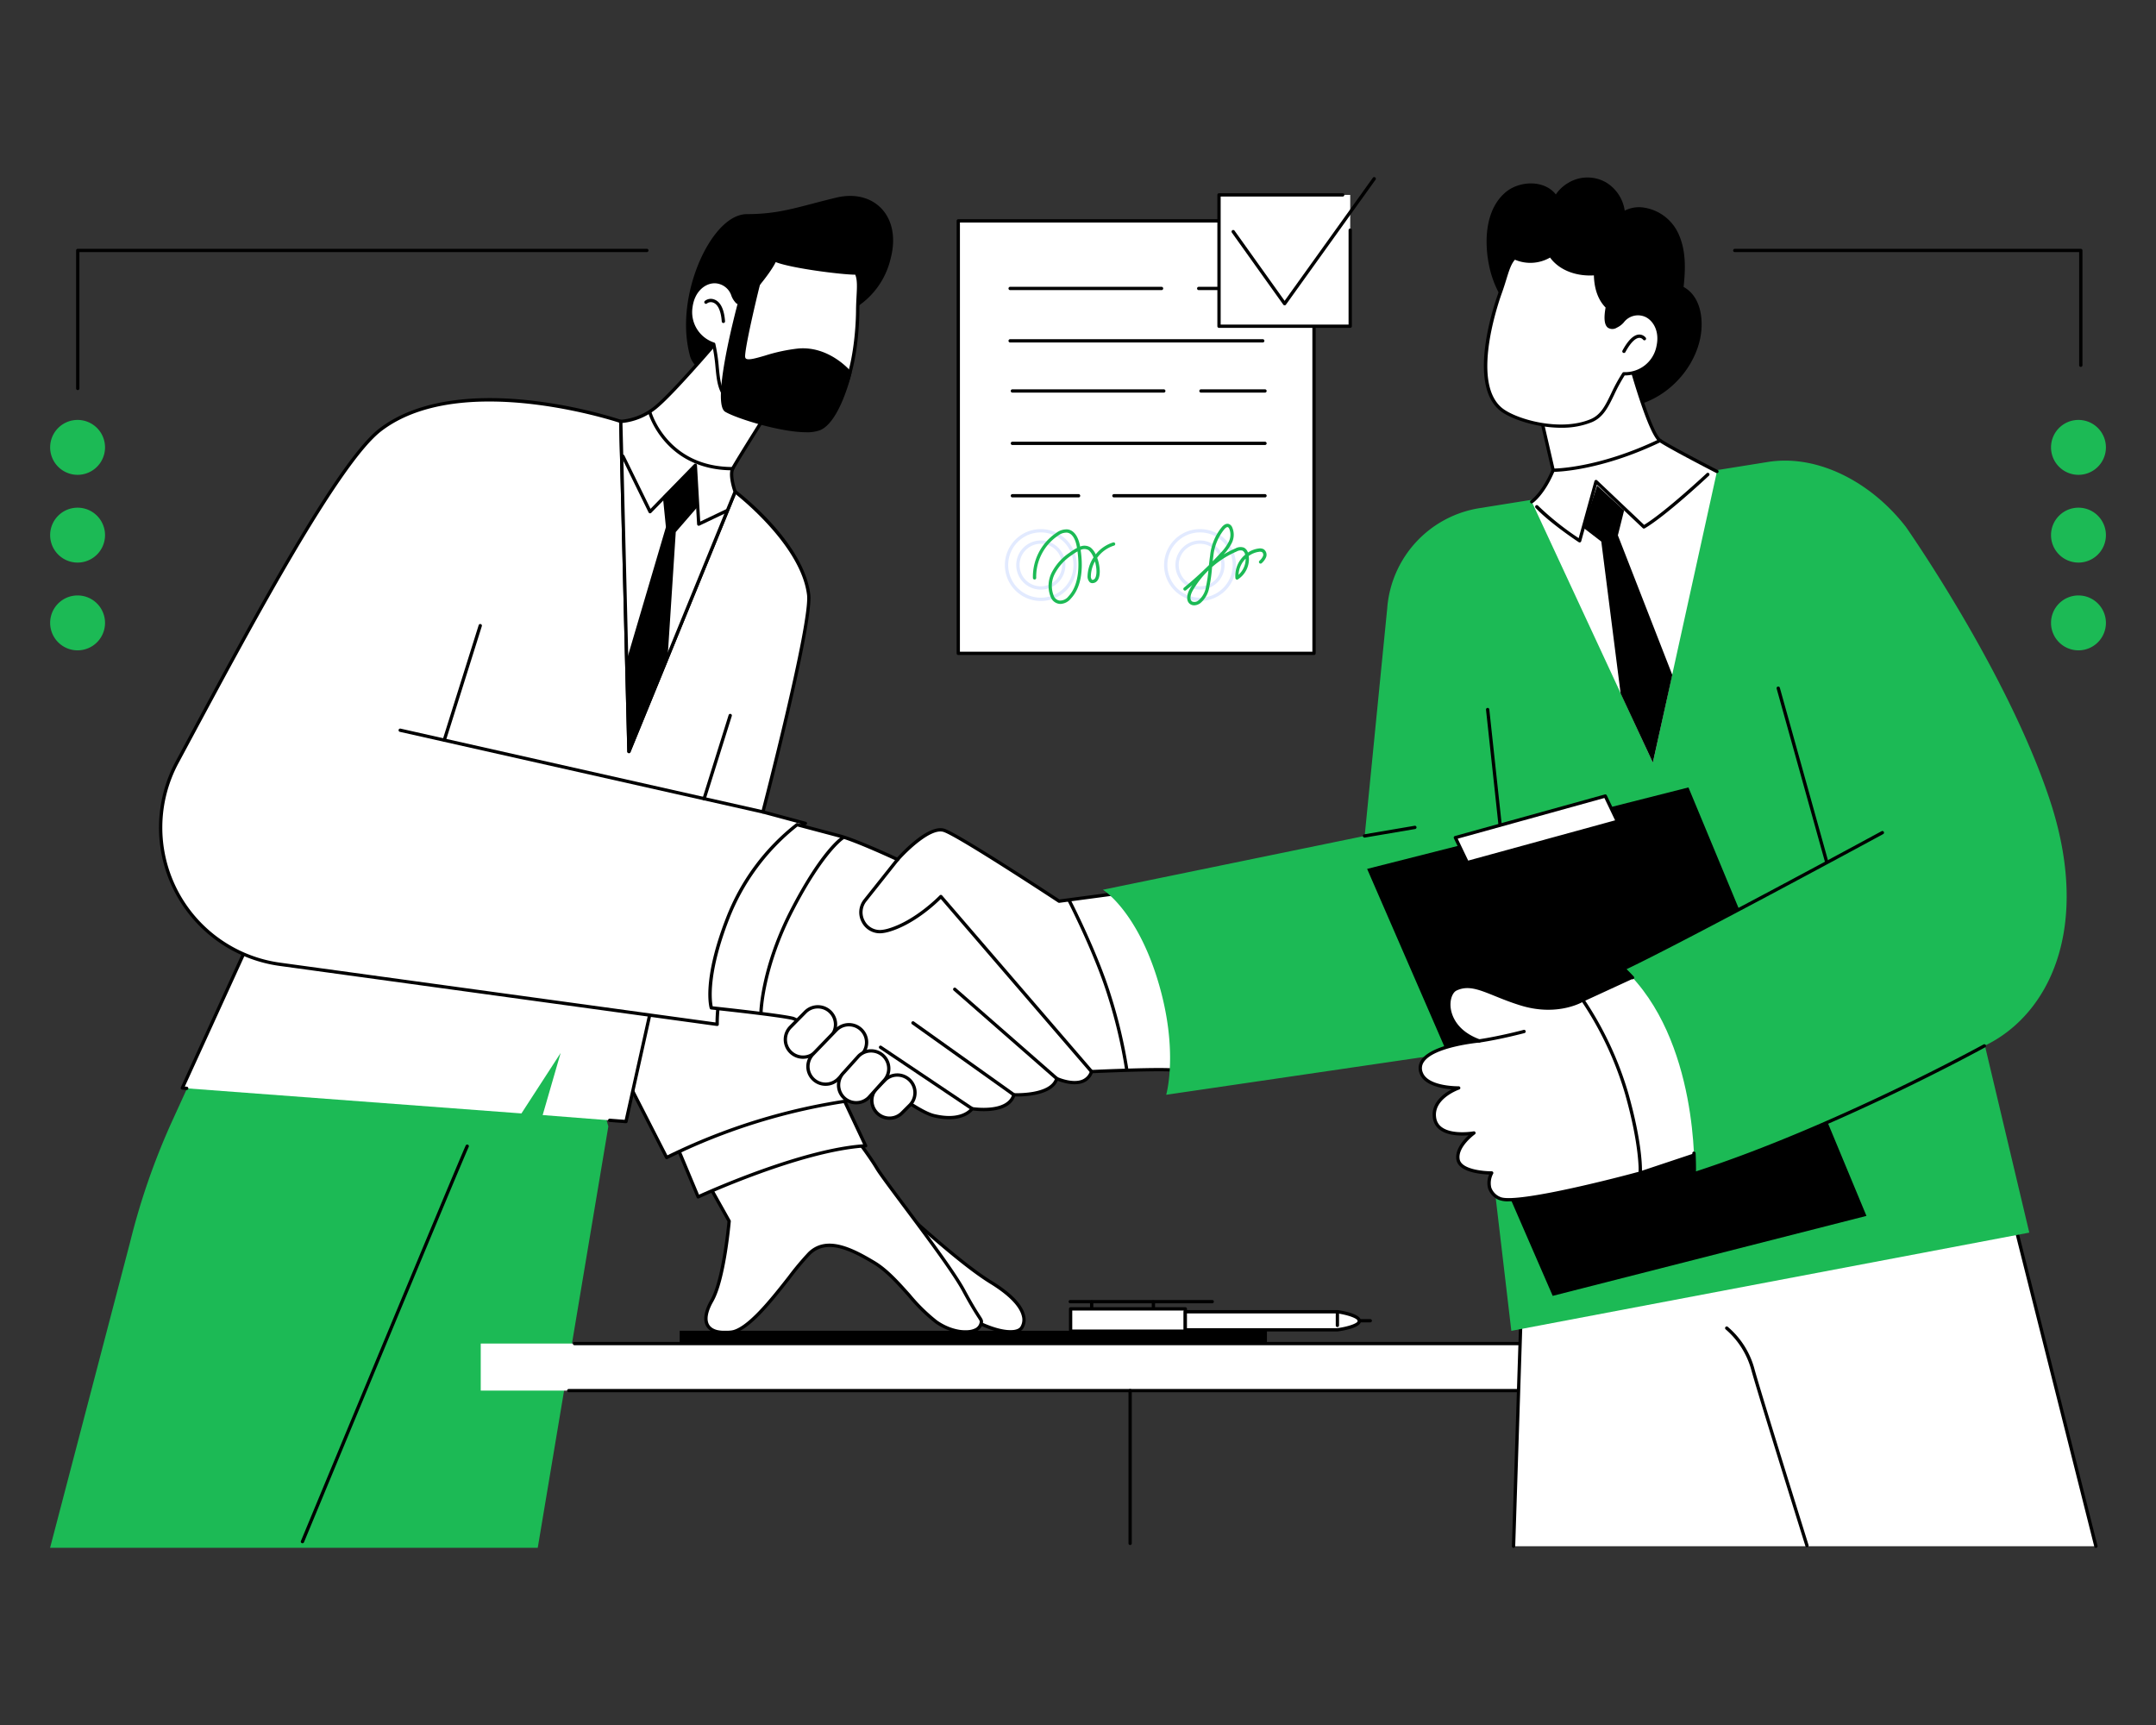 <svg xmlns="http://www.w3.org/2000/svg" xmlns:xlink="http://www.w3.org/1999/xlink" width="525" height="420" viewBox="0 0 525 420"><rect x="0" y="0" width="525" height="420" fill="#333333" stroke="none"/><defs><clipPath id="a"><rect width="525" height="420" transform="translate(233 1026)" fill="#fff"/></clipPath><clipPath id="b"><rect width="500.608" height="333.77" fill="none"/></clipPath></defs><g transform="translate(-233 -1026)"><g clip-path="url(#a)"><g transform="translate(245.196 1069.115)"><g clip-path="url(#b)"><path d="M135.938,394.847l-17.19,102.591H0l19.5-74.483a169.682,169.682,0,0,1,10.372-29.74l11.586-25.362,85.279-5.522Z" transform="translate(0 -163.698)" fill="#1cba55"/><path d="M111.774,526.764a.4.4,0,0,1-.372-.556c.382-.92,38.164-92.043,40.123-96.29a.4.4,0,1,1,.731.337c-1.953,4.233-39.729,95.341-40.111,96.261a.4.4,0,0,1-.372.248" transform="translate(-50.317 -194.127)"/><path d="M373.707,455.008c.687-.021,15.353,14.2,24.239,19.661s8.578,9.4,7.5,11.047c-1.155,1.771-6.65,1.543-14.606-3.485s-17.134-27.223-17.134-27.223" transform="translate(-168.837 -205.568)" fill="#fff"/><path d="M402.323,486.81c-2.733,0-6.933-1.35-12.029-4.57-7.972-5.039-16.913-26.5-17.29-27.409a.4.4,0,0,1,.359-.556c.351-.011.867.408,5.01,4.078,5.087,4.506,13.6,12.049,19.453,15.643,4.782,2.937,7.511,5.781,8.111,8.453a4.048,4.048,0,0,1-.485,3.157c-.5.771-1.581,1.2-3.129,1.2m-27.992-30.927c2.14,4.889,9.767,21.489,16.393,25.676,7.581,4.79,13.033,5.172,14.054,3.606a3.215,3.215,0,0,0,.373-2.541c-.379-1.686-2.03-4.432-7.747-7.944-5.911-3.63-14.459-11.2-19.566-15.726-1.339-1.186-2.631-2.331-3.507-3.071" transform="translate(-168.506 -205.237)"/><path d="M296.2,445.972s-1.23,14.163-4.208,19.358-1.312,8.284,4.558,7.709,14.995-15.162,19.186-19.217,10.171-1.1,15.771,2.257,10.3,11.04,15.116,14.423,10.671,3.171,10.992.05c.081-.781-.559-.744-4.307-7.694s-19.067-26.3-21.138-29.772-6.108-8.626-6.108-8.626l-36.46,9.761Z" transform="translate(-130.838 -191.767)" fill="#fff"/><path d="M294.9,473.177c-2.212,0-3.771-.62-4.548-1.822-.973-1.5-.642-3.771.955-6.557,2.755-4.806,4.015-17.671,4.145-19.07l-6.536-11.642a.4.4,0,0,1,.247-.586l36.46-9.761a.4.4,0,0,1,.421.14c.041.052,4.077,5.217,6.137,8.668.766,1.283,3.466,4.9,6.592,9.085,5.434,7.278,12.2,16.334,14.554,20.7,1.982,3.673,3.087,5.382,3.682,6.3.556.86.724,1.119.672,1.626a2.787,2.787,0,0,1-1.765,2.3c-2.435,1.11-6.58.244-9.859-2.059a43.259,43.259,0,0,1-6.648-6.516c-2.673-2.993-5.437-6.088-8.444-7.891-5.28-3.166-11.25-6.217-15.285-2.313a67.6,67.6,0,0,0-4.867,5.817c-4.583,5.834-10.286,13.093-14.559,13.512q-.712.07-1.354.07m-5.029-39.033,6.344,11.3a.4.4,0,0,1,.05.232c-.05.582-1.271,14.311-4.26,19.523-1.417,2.472-1.764,4.5-.977,5.719.753,1.165,2.534,1.645,5.147,1.389,3.932-.385,9.754-7.8,14.005-13.208a67.878,67.878,0,0,1,4.941-5.9c4.445-4.3,10.722-1.118,16.258,2.2,3.112,1.866,5.917,5.007,8.63,8.045a42.686,42.686,0,0,0,6.51,6.393c3.431,2.41,7.228,2.822,9.062,1.986a2,2,0,0,0,1.3-1.647c.021-.209-.019-.292-.547-1.106-.6-.928-1.717-2.653-3.714-6.355-2.328-4.316-9.072-13.347-14.491-20.6-3.268-4.377-5.85-7.835-6.638-9.154-1.8-3.014-5.142-7.373-5.917-8.374Z" transform="translate(-130.506 -191.436)"/><path d="M283.123,431.478s24.854-11.535,40.785-12.44l-6.4-13.592-40.129,12.3Z" transform="translate(-125.316 -183.177)" fill="#fff"/><path d="M282.792,431.549a.4.4,0,0,1-.371-.247l-5.747-13.734a.4.4,0,0,1,.253-.54l40.129-12.3a.4.4,0,0,1,.482.213l6.4,13.592a.4.4,0,0,1-.341.573c-15.671.89-40.39,12.288-40.638,12.4a.4.4,0,0,1-.169.038m-5.2-13.882L283,430.608c3.159-1.43,25.2-11.2,39.957-12.265l-6-12.742Z" transform="translate(-124.984 -182.845)"/><path d="M242.281,366.234a146.389,146.389,0,0,1,45.412-13.993l-39.824-70-43.931,9.07Z" transform="translate(-92.138 -127.515)" fill="#fff"/><path d="M241.95,366.3a.4.4,0,0,1-.359-.219l-38.342-74.919a.4.4,0,0,1,.277-.577l43.931-9.071a.4.4,0,0,1,.431.2l39.823,70a.4.4,0,0,1-.295.6,147.331,147.331,0,0,0-45.274,13.948.4.4,0,0,1-.192.049m-37.744-75.035,37.916,74.087a149.48,149.48,0,0,1,44.6-13.763l-39.386-69.228Z" transform="translate(-91.806 -127.183)"/><path d="M173.842,333.175l-7.063,31.757-20.289-1.591,4.376-15.117-9.548,14.72-82.57-6.188,26.494-58.026Z" transform="translate(-26.542 -134.963)" fill="#fff"/><path d="M166.448,365h-.032l-3.962-.311a.4.4,0,1,1,.063-.8l3.614.283,6.912-31.079L85.118,298.911l-26.1,57.155.485.037a.4.4,0,1,1-.06.8l-1.06-.079a.4.4,0,0,1-.335-.568l26.493-58.026a.4.4,0,0,1,.511-.208l88.6,34.446a.4.4,0,0,1,.247.462l-7.063,31.757a.4.4,0,0,1-.393.315" transform="translate(-26.21 -134.632)"/><path d="M206.077,202.028s-8.472,4.275-14.79,18.283c-3.839,8.514-6.809,24.2-6.693,30.65L78.123,236.341a33.606,33.606,0,0,1-25.032-49.212c15.355-28.525,38.557-72.623,49.552-80.978,19.891-15.117,58.48-1.989,58.48-1.989l1.989,80.361,25.859-63.255s16.311,12.333,17.9,25.063c.862,6.894-11.139,52.911-11.139,52.911Z" transform="translate(-22.16 -44.671)" fill="#fff"/><path d="M184.242,251.041a.453.453,0,0,1-.055,0L77.716,236.418a34.009,34.009,0,0,1-25.332-49.8c1.055-1.96,2.147-3.994,3.27-6.084,15.229-28.356,36.084-67.19,46.392-75.024,10.382-7.89,25.845-8.022,36.989-6.743a118.071,118.071,0,0,1,21.865,4.693.4.4,0,0,1,.273.371l1.942,78.441,25.132-61.476a.4.4,0,0,1,.615-.168c.672.508,16.465,12.581,18.059,25.334.829,6.633-9.812,47.913-11.049,52.676l9.958,2.681a.4.4,0,0,1,.077.747c-.084.043-8.428,4.394-14.6,18.089-3.667,8.132-6.777,23.817-6.657,30.478a.4.4,0,0,1-.4.41m-55.5-152.049c-9.4,0-19.064,1.725-26.211,7.157-10.169,7.729-30.977,46.474-46.171,74.765-1.123,2.09-2.215,4.124-3.27,6.084a33.2,33.2,0,0,0,24.732,48.623l106.012,14.555c.016-7.1,3.043-22.173,6.732-30.353,5.207-11.547,11.791-16.5,14.122-17.98l-9.414-2.534a.4.4,0,0,1-.285-.49c.12-.459,11.972-46.02,11.13-52.759-1.411-11.287-14.793-22.444-17.332-24.468l-25.657,62.762a.4.4,0,0,1-.775-.143l-1.982-80.077c-2.124-.686-16.529-5.142-31.631-5.142" transform="translate(-21.807 -44.349)"/><path d="M243.5,265.636a.41.41,0,0,1-.089-.01L155.1,245.735a.4.4,0,1,1,.177-.785l88.318,19.891a.4.4,0,0,1-.088.795" transform="translate(-69.929 -110.662)"/><path d="M174.779,227.149a.4.4,0,0,1-.384-.523l8.752-27.848a.4.4,0,0,1,.768.241l-8.752,27.848a.4.4,0,0,1-.384.282" transform="translate(-78.782 -89.679)"/><path d="M290.163,259.5a.4.4,0,0,1-.384-.523l6.365-20.289a.4.4,0,0,1,.768.241l-6.366,20.289a.4.4,0,0,1-.383.282" transform="translate(-130.911 -107.711)"/><rect width="316.262" height="11.456" transform="translate(104.867 284.01)" fill="#fff"/><path d="M524.884,529.6H230.053a.4.4,0,1,1,0-.8H524.481V518.14H231.449a.4.4,0,0,1,0-.8H524.884a.4.4,0,0,1,.4.4v11.457a.4.4,0,0,1-.4.4" transform="translate(-103.754 -233.727)"/><path d="M479.409,576.233a.4.4,0,0,1-.4-.4V538.635a.4.4,0,1,1,.8,0V575.83a.4.4,0,0,1-.4.4" transform="translate(-216.411 -243.169)"/><rect width="142.998" height="2.839" transform="translate(153.312 280.89)"/><rect width="27.93" height="5.43" transform="translate(248.502 275.561)" fill="#fff"/><path d="M480.9,508.158h-27.93a.4.4,0,0,1-.4-.4v-5.43a.4.4,0,0,1,.4-.4H480.9a.4.4,0,0,1,.4.4v5.43a.4.4,0,0,1-.4.4m-27.527-.8h27.125v-4.625H453.37Z" transform="translate(-204.465 -226.764)"/><path d="M504.246,508.335h37.038s5.5-.739,5.341-2.208-5.341-2.194-5.341-2.194H504.246Z" transform="translate(-227.814 -227.672)" fill="#fff"/><path d="M540.952,508.406H503.914a.4.4,0,0,1-.4-.4v-4.4a.4.4,0,0,1,.4-.4h37.038a.382.382,0,0,1,.056,0c1.287.18,5.5.9,5.686,2.548.191,1.726-4.305,2.466-5.688,2.651a.34.34,0,0,1-.054,0m-36.635-.8h36.608c2.666-.362,5.031-1.2,4.969-1.761-.076-.69-2.626-1.5-4.97-1.836H504.317Z" transform="translate(-227.482 -227.341)"/><path d="M583.886,508.006H581.22a.4.4,0,0,1,0-.8h2.666a.4.4,0,1,1,0,.8" transform="translate(-262.408 -229.149)"/><path d="M571.475,507.341a.4.4,0,0,1-.4-.4V503.6a.4.4,0,1,1,.8,0v3.336a.4.4,0,0,1-.4.4" transform="translate(-258.006 -227.341)"/><path d="M462.331,501.136a.4.4,0,0,1-.4-.4V499.3a.4.4,0,0,1,.8,0v1.431a.4.4,0,0,1-.4.4" transform="translate(-208.695 -225.398)"/><path d="M489.749,501.136a.4.4,0,0,1-.4-.4V499.3a.4.4,0,1,1,.8,0v1.431a.4.4,0,0,1-.4.4" transform="translate(-221.083 -225.398)"/><path d="M487.381,499.518H452.819a.4.4,0,0,1,0-.8h34.562a.4.4,0,0,1,0,.8" transform="translate(-204.398 -225.314)"/><path d="M390.829,304.552l-12.7,1.693s-23.993-15.807-27.945-17.219-11.388,7.078-11.388,7.078-9.857-4.615-14.091-5.744-10.369-2.745-10.369-2.745A52.928,52.928,0,0,0,297.4,310.48c-5.928,15.243-3.951,21.735-3.951,21.735s16.089,1.693,19.759,2.54,27.381,22.018,34.437,23.711,9.315-1.693,9.315-1.693,8.75,1.411,10.162-3.387c0,0,9.147.456,10.444-3.952,0,0,6.775,3.105,8.469-1.693,0,0,18.347-.847,20.606-.282s-1.694-33.309-15.808-42.906" transform="translate(-132.433 -129.942)" fill="#fff"/><path d="M351,359.014a16.29,16.29,0,0,1-3.791-.488c-4.17-1-13.661-8.372-22.035-14.876-5.626-4.37-10.941-8.5-12.4-8.834-3.6-.832-19.55-2.515-19.711-2.532a.4.4,0,0,1-.343-.283c-.082-.271-1.948-6.8,3.962-22a53.851,53.851,0,0,1,17.083-23.049.4.4,0,0,1,.332-.059s6.136,1.617,10.37,2.746c3.877,1.034,12.239,4.877,13.887,5.642,1.255-1.387,7.79-8.336,11.624-6.967s25.826,15.811,27.906,17.179l12.553-1.674a.4.4,0,0,1,.28.066c13.467,9.158,17.769,39.837,16.286,43.147a.682.682,0,0,1-.8.482c-1.718-.429-13.826-.01-20.227.282a4.05,4.05,0,0,1-2.21,2.29c-2.261.958-5.232-.03-6.3-.452-1.612,3.819-8.788,3.868-10.392,3.829-1.6,4.347-8.84,3.6-10.277,3.407-.5.58-2.173,2.142-5.79,2.142m-57.569-27.5c2.235.237,16.1,1.728,19.524,2.519,1.631.377,6.521,4.175,12.712,8.982,7.9,6.135,17.728,13.769,21.729,14.73,6.659,1.6,8.8-1.4,8.888-1.528a.406.406,0,0,1,.4-.172c.084.014,8.417,1.3,9.712-3.1a.407.407,0,0,1,.406-.288c.09,0,8.845.39,10.038-3.664a.4.4,0,0,1,.553-.252c.037.017,3.64,1.639,6.06.611a3.334,3.334,0,0,0,1.861-2.072.4.4,0,0,1,.361-.268c.739-.034,17.867-.817,20.6-.3.23-.455.384-2.506-.1-6.564-1.117-9.293-5.85-28.619-15.779-35.505l-12.549,1.673a.4.4,0,0,1-.275-.062c-.24-.158-24-15.8-27.859-17.176-3.03-1.08-8.932,4.66-10.95,6.965a.4.4,0,0,1-.473.1c-.1-.046-9.873-4.613-14.024-5.719-3.8-1.014-9.134-2.42-10.185-2.7a53.377,53.377,0,0,0-16.643,22.573c-5.176,13.308-4.274,19.895-4,21.22" transform="translate(-132.093 -129.61)"/><path d="M466.337,362.364a.4.4,0,0,1-.4-.35,120.805,120.805,0,0,0-4.2-17.741c-3.208-10.377-9.674-22.977-9.738-23.1a.4.4,0,0,1,.715-.368c.065.127,6.564,12.79,9.792,23.234a121.486,121.486,0,0,1,4.227,17.873.4.4,0,0,1-.346.452.444.444,0,0,1-.053,0" transform="translate(-204.19 -144.837)"/><path d="M315.446,336.032h-.008a.4.4,0,0,1-.395-.41c0-.108.279-10.982,7.7-25.261S334.884,293,335.08,292.877a.4.4,0,1,1,.429.681c-.046.029-4.746,3.136-12.047,17.174-7.331,14.1-7.612,24.8-7.614,24.905a.4.4,0,0,1-.4.395" transform="translate(-142.334 -132.291)"/><path d="M415.973,354.807a.4.4,0,0,1-.3-.14l-36.411-42.293c-1.321,1.31-6.57,6.229-12.569,7.979a9.881,9.881,0,0,1-1.708.346,4.946,4.946,0,0,1-4.919-2.579,5.051,5.051,0,0,1,.454-5.655l7.905-9.946a.4.4,0,0,1,.63.5l-7.9,9.945a4.259,4.259,0,0,0-.381,4.767,4.151,4.151,0,0,0,4.13,2.168,9.107,9.107,0,0,0,1.567-.319c6.594-1.924,12.465-8.016,12.524-8.077a.4.4,0,0,1,.6.015l36.7,42.623a.4.4,0,0,1-.3.665" transform="translate(-162.375 -136.607)"/><path d="M426.343,382.538a.4.4,0,0,1-.265-.1L401.238,360.7a.4.4,0,0,1,.53-.606l24.84,21.735a.4.4,0,0,1-.265.7" transform="translate(-181.213 -162.644)"/><path d="M407.525,393.236a.4.4,0,0,1-.234-.074l-24.558-17.5A.4.4,0,0,1,383.2,375l24.558,17.5a.4.4,0,0,1-.234.73" transform="translate(-172.839 -169.39)"/><path d="M390.849,401.509a.4.4,0,0,1-.224-.069l-22.3-14.961a.4.4,0,0,1,.448-.668l22.3,14.961a.4.4,0,0,1-.225.736" transform="translate(-166.326 -174.275)"/><path d="M337.561,375.861l-3.612,3.654a4.3,4.3,0,1,1-6.085-6.085l3.612-3.654a4.3,4.3,0,0,1,6.085,6.085" transform="translate(-147.559 -166.495)" fill="#fff"/><path d="M330.573,380.843a4.7,4.7,0,0,1-3.326-8.029l3.61-3.653a4.7,4.7,0,0,1,6.656,6.651l-3.612,3.653a4.692,4.692,0,0,1-3.329,1.377m3.612-12.251a3.875,3.875,0,0,0-2.758,1.137l-3.61,3.652a3.9,3.9,0,1,0,5.514,5.518l3.61-3.653,0,0a3.895,3.895,0,0,0-2.758-6.653" transform="translate(-147.226 -166.163)"/><path d="M374.266,406.156l-1.9,1.9a4.3,4.3,0,0,1-6.085-6.084l1.9-1.9a4.3,4.3,0,0,1,6.085,6.085" transform="translate(-164.915 -180.182)" fill="#fff"/><path d="M368.988,409.383a4.7,4.7,0,0,1-3.327-8.026l1.9-1.9a4.7,4.7,0,1,1,6.654,6.654l-1.9,1.9a4.671,4.671,0,0,1-3.327,1.373m1.9-10.5a3.871,3.871,0,0,0-2.758,1.137l-1.9,1.9a3.9,3.9,0,0,0,5.516,5.516l1.9-1.9a3.895,3.895,0,0,0-2.758-6.652m3.042,6.937h0Z" transform="translate(-164.581 -179.85)"/><path d="M349.655,383.8l-5.679,5.885a4.3,4.3,0,0,1-6.085-6.085l5.679-5.885a4.3,4.3,0,0,1,6.085,6.085" transform="translate(-152.089 -170.083)" fill="#fff"/><path d="M340.6,391.012a4.7,4.7,0,0,1-3.327-8.026l5.675-5.88a4.7,4.7,0,0,1,6.661,6.645l-5.677,5.883a4.675,4.675,0,0,1-3.332,1.378m5.68-14.479a3.875,3.875,0,0,0-2.758,1.137l-5.674,5.88a3.9,3.9,0,0,0,5.511,5.52l5.675-5.88,0,0a3.895,3.895,0,0,0-2.757-6.652" transform="translate(-151.755 -169.75)"/><path d="M361.2,395.434l-3.622,4.025a4.315,4.315,0,0,1-6.084,0h0a4.315,4.315,0,0,1,0-6.085l3.622-4.025a4.3,4.3,0,1,1,6.085,6.085" transform="translate(-158.232 -175.338)" fill="#fff"/><path d="M354.2,400.784a4.7,4.7,0,0,1-3.327-8.026l3.608-4.01a4.7,4.7,0,0,1,6.676,6.631l-3.615,4.017a4.68,4.68,0,0,1-3.341,1.388m3.623-12.619a3.875,3.875,0,0,0-2.759,1.137l-3.607,4.01a3.9,3.9,0,1,0,5.5,5.531l3.608-4.01.014-.015a3.895,3.895,0,0,0-2.758-6.652" transform="translate(-157.898 -175.006)"/><path d="M771.786,462.184l20.074,79.7H650.049l2.59-80.349Z" transform="translate(-293.686 -208.518)" fill="#fff"/><path d="M791.528,541.957a.4.4,0,0,1-.39-.3l-20-79.4L652.7,461.61l-2.578,79.957a.414.414,0,0,1-.415.389.4.4,0,0,1-.389-.415l2.59-80.349a.4.4,0,0,1,.4-.389h0l119.147.647a.4.4,0,0,1,.388.3l20.073,79.7a.4.4,0,0,1-.39.5" transform="translate(-293.355 -208.187)"/><path d="M763.956,564.236a.4.4,0,0,1-.384-.282c-.113-.361-11.3-36.128-13.158-42.821a19.911,19.911,0,0,0-6.242-9.932.4.4,0,0,1,.483-.644,20.338,20.338,0,0,1,6.535,10.361c1.856,6.681,13.037,42.436,13.149,42.8a.4.4,0,0,1-.264.5.4.4,0,0,1-.12.019" transform="translate(-336.138 -230.628)"/><path d="M559.321,137.508l70.266-11.251c12.014-1.924,25.083,4.81,33.6,15.816,0,0,24.541,34.971,34.971,66.26s-.107,52.591-15.871,60.1l-.17-1.362,11.116,46.823L567.109,337.809l-8.076-68.622L483.06,280.333s3.155-10.765-2.042-27.839-13.363-22.086-13.363-22.086l63.738-13.1,5.491-55.423a26.741,26.741,0,0,1,22.436-24.378" transform="translate(-211.283 -56.894)" fill="#1cba55"/><path d="M779.155,269.609a.4.4,0,0,1-.387-.294l-11.862-42.537a.4.4,0,0,1,.775-.216L779.543,269.1a.4.4,0,0,1-.279.5.416.416,0,0,1-.109.015" transform="translate(-346.475 -102.225)"/><path d="M641.588,267.784a.4.4,0,0,1-.4-.359L637.813,236.2a.4.4,0,0,1,.8-.087l3.375,31.226a.4.4,0,0,1-.356.443l-.044,0" transform="translate(-288.157 -106.511)"/><path d="M583.589,290.976a.4.4,0,0,1-.067-.8l12.223-2.077a.4.4,0,1,1,.135.793l-12.222,2.077a.362.362,0,0,1-.068.006" transform="translate(-263.478 -130.158)"/><path d="M630.2,394.868,585.013,290.911l78.243-19.836L706.6,375.4Z" transform="translate(-264.303 -122.469)"/><path d="M624.211,285.025l2.9,6.072,36.561-10.021-2.962-6.174Z" transform="translate(-282.013 -124.198)" fill="#fff"/><path d="M626.785,291.168a.4.4,0,0,1-.363-.229l-2.905-6.072a.4.4,0,0,1,.255-.561l36.5-10.123a.4.4,0,0,1,.47.213l2.962,6.174a.4.4,0,0,1-.257.562l-36.561,10.022a.392.392,0,0,1-.106.014m-2.335-6.215L627,290.289l35.772-9.805-2.607-5.436Z" transform="translate(-281.681 -123.867)"/><path d="M648.183,362.775s-6.072,3.688-14.988.945c-7.811-2.4-11.654-5.64-15.924-3.606-2.542,1.212-3.3,9.314,5.708,12.619,0,0-16.479,1.457-14.121,7.811,1.407,3.791,9.129,3.637,9.129,3.637s-6.77,2.306-5.869,7.413,9.576,3.552,9.576,3.552-4.462,3.182-3.861,6.487,8.186,3.243,8.186,3.243-2.353,4.075,1.853,6.178,34.32-6.152,34.32-6.152a111.235,111.235,0,0,0,.447-26.162c-1.5-13.82-14.456-15.967-14.456-15.967" transform="translate(-274.972 -162.406)" fill="#fff"/><path d="M629.855,411.452a6.1,6.1,0,0,1-2.5-.368,4.634,4.634,0,0,1-2.555-2.78,5.224,5.224,0,0,1,.255-3.367c-1.9-.068-7.4-.527-7.955-3.562-.447-2.454,1.6-4.772,2.938-5.993-1.781.146-4.869.149-6.86-1.241a4.2,4.2,0,0,1-1.793-2.807c-.66-3.738,2.519-6.064,4.548-7.146-2.443-.195-6.72-.951-7.789-3.834a3.449,3.449,0,0,1,.294-3.189c2.042-3.232,9.389-4.552,12.629-4.986-5.507-2.622-6.155-6.928-6.217-8.265-.1-2.1.669-3.9,1.91-4.494,3.11-1.481,6-.312,10.01,1.308,1.785.721,3.806,1.538,6.205,2.276,8.644,2.659,14.6-.868,14.661-.9a.4.4,0,0,1,.275-.053c.133.022,13.273,2.357,14.79,16.32a112.672,112.672,0,0,1-.45,26.268.4.4,0,0,1-.291.325c-1.089.3-23.788,6.491-32.111,6.491m-4.169-7.308a.4.4,0,0,1,.349.6,4.788,4.788,0,0,0-.458,3.332,3.867,3.867,0,0,0,2.142,2.286c3.3,1.652,25.255-3.785,33.78-6.11a112.394,112.394,0,0,0,.406-25.8c-1.368-12.59-12.609-15.3-13.985-15.587-.981.547-6.821,3.476-15.177.905-2.432-.748-4.471-1.572-6.27-2.3-3.958-1.6-6.572-2.657-9.362-1.327-.79.377-1.543,1.778-1.452,3.729.061,1.321.758,5.814,7.126,8.149a.4.4,0,0,1-.1.778c-.111.01-11.182,1.032-13.559,4.792a2.648,2.648,0,0,0-.22,2.478c1.291,3.479,8.672,3.376,8.744,3.375a.409.409,0,0,1,.4.332.4.4,0,0,1-.266.451c-.065.022-6.434,2.257-5.6,6.963a3.381,3.381,0,0,0,1.461,2.287c2.6,1.817,7.6.948,7.648.939a.4.4,0,0,1,.3.723c-.042.031-4.247,3.074-3.7,6.087.436,2.4,5.612,2.914,7.694,2.914.032,0,.061,0,.1,0" transform="translate(-274.64 -162.075)"/><path d="M634.475,381.838a.4.4,0,0,1-.059-.8c5.216-.779,10.815-2.273,10.872-2.288a.4.4,0,1,1,.208.777c-.056.015-5.7,1.521-10.961,2.307a.446.446,0,0,1-.06,0" transform="translate(-286.468 -171.109)"/><path d="M708.636,398.2c-.4-9.173-2.718-29.965-15.189-43.347l-12.666,5.834a81.374,81.374,0,0,1,10.736,22.9c3.681,13.088,3.273,19.223,3.273,19.223Z" transform="translate(-307.571 -160.32)" fill="#fff"/><path d="M694.458,402.888a.4.4,0,0,1-.4-.429c0-.061.355-6.241-3.259-19.088a81.642,81.642,0,0,0-10.676-22.779.4.4,0,0,1,.158-.6l12.666-5.834a.4.4,0,0,1,.462.091c12.7,13.622,14.927,35.031,15.3,43.6a.4.4,0,0,1-.275.4l-13.846,4.615a.394.394,0,0,1-.127.021m-13.406-42.366a83.184,83.184,0,0,1,10.521,22.631c3.063,10.894,3.312,16.943,3.3,18.77l13.013-4.338c-.4-8.628-2.679-29.3-14.87-42.573Z" transform="translate(-307.239 -159.989)"/><path d="M761.974,291.164s-48.263,26.177-62.988,33.13c18.406,17.179,17.179,49.9,17.179,49.9,34.346-11.1,70.635-31.112,70.635-31.112Z" transform="translate(-315.796 -131.545)" fill="#1cba55"/><path d="M700.807,326.539a.4.4,0,0,1-.3-.131c-.685-.747-1.4-1.471-2.131-2.152a.4.4,0,0,1,.1-.658c14.546-6.869,62.486-32.859,62.968-33.12a.4.4,0,0,1,.383.707c-.477.259-47.313,25.65-62.477,32.888.6.574,1.182,1.175,1.747,1.79a.4.4,0,0,1-.3.674" transform="translate(-315.464 -131.214)"/><path d="M729.928,417.05a.4.4,0,0,1-.4-.417c0-.019.068-1.905-.076-4.948a.4.4,0,0,1,.383-.421.408.408,0,0,1,.421.383c.1,2.1.1,3.658.089,4.444,33.76-11,69.666-30.708,70.027-30.907a.4.4,0,1,1,.388.7c-.363.2-36.716,20.158-70.705,31.143a.417.417,0,0,1-.124.019" transform="translate(-329.558 -174)"/><path d="M686.047,26.826c.488-4.363.609-8.962-1.285-13.025a11.081,11.081,0,0,0-8.708-6.336,7.624,7.624,0,0,0-4.341.782,9.64,9.64,0,0,0-4.547-6.866,9.065,9.065,0,0,0-9.235.125,9.355,9.355,0,0,0-2.993,2.8c-2.822-3.6-8.877-3.367-12.23-.532-4.848,4.1-5.207,11.519-4.13,17.3a25.083,25.083,0,0,0,3.924,9.612A9.587,9.587,0,0,0,644.09,35.1a9.08,9.08,0,0,0,5.938,4.05,3.617,3.617,0,0,0,1.391-.077c.648,8.923,8.756,16.52,17.641,17.074,9.62.6,18.59-6.956,20.871-16.088,1.123-4.494.618-10.764-3.885-13.233" transform="translate(-288.278 -0.08)"/><path d="M703.016,106.575l-15.607,70.875-29.486-63.512s2.761-1.841,5.214-7.669L657.66,82.508l23.419-5.274s5.33,19.969,8.091,21.809,13.846,7.531,13.846,7.531" transform="translate(-297.125 -34.894)" fill="#fff"/><path d="M657.59,114.008a.4.4,0,0,1-.224-.737c.039-.027,2.669-1.857,5.018-7.371l-5.448-23.633a.4.4,0,0,1,.3-.482l23.418-5.275a.4.4,0,0,1,.477.289c1.472,5.513,5.765,20.138,7.926,21.579,2.71,1.807,13.695,7.451,13.806,7.508a.4.4,0,1,1-.368.715c-.453-.232-11.136-5.722-13.885-7.554-2.68-1.786-7.269-18.381-8.157-21.667l-22.647,5.1,5.386,23.366a.405.405,0,0,1-.021.247c-2.473,5.872-5.246,7.77-5.363,7.848a.4.4,0,0,1-.223.067" transform="translate(-296.793 -34.562)"/><path d="M667.65,124.242s10.7.138,26.033-7.224Z" transform="translate(-301.638 -52.868)" fill="#fff"/><path d="M667.336,124.313h-.023a.4.4,0,0,1-.4-.407.41.41,0,0,1,.407-.4c.1,0,10.8.043,25.854-7.185a.4.4,0,0,1,.348.726c-14.906,7.155-25.617,7.264-26.189,7.264" transform="translate(-301.306 -52.536)"/><path d="M681.035,147.262l4.379,3.369,4.707,36.985,7.847,16.83L702.7,183.09l-13.246-33.975,1.516-6.064-6.569-6.063Z" transform="translate(-307.685 -61.89)"/><path d="M670.474,148.292a.4.4,0,0,1-.22-.066c-.068-.045-6.928-4.553-10.5-8.343a.4.4,0,0,1,.586-.552,68.977,68.977,0,0,0,9.9,7.915l3.839-13.881a.4.4,0,0,1,.664-.185l11.435,10.833c5.2-3.171,15.137-12.472,15.239-12.567a.4.4,0,1,1,.55.587c-.424.4-10.446,9.774-15.639,12.829a.4.4,0,0,1-.481-.054l-11.17-10.583L670.862,148a.4.4,0,0,1-.246.269.411.411,0,0,1-.142.026" transform="translate(-298.02 -59.337)"/><path d="M641.281,43.716c1.389-3.919,1.832-6.782,3.4-8.285a9.215,9.215,0,0,0,8.6-.5l.276.063a8.334,8.334,0,0,0,.557.724c2.475,2.861,6.584,3.881,10.26,3.568l.025.018c.02,3.028.72,6,2.887,8.11-1,5.33.818,5.29,2.158,4.659a4.627,4.627,0,0,0,1.525-1.149c3.816-4.4,10.173-.634,8.663,6.139-1.55,6.949-8.343,6.615-8.343,6.615-3.361,5.081-3.9,9.718-7.918,11.414-7.7,3.255-18.9-.156-22.089-2.864-8.185-6.945,0-28.512,0-28.512" transform="translate(-288.082 -15.782)" fill="#fff"/><path d="M655.7,76.486c-6.279,0-12.656-2.268-15.03-4.283-8.293-7.037-.479-28.009-.119-28.958.394-1.111.716-2.154,1-3.074.728-2.356,1.3-4.217,2.5-5.363a.4.4,0,0,1,.43-.082,8.822,8.822,0,0,0,8.228-.463.4.4,0,0,1,.309-.055l.278.062a.406.406,0,0,1,.239.163,7.758,7.758,0,0,0,.53.689c2.156,2.493,5.863,3.776,9.921,3.431a.4.4,0,0,1,.281.083.464.464,0,0,1,.181.333c.023,3.425.953,6.057,2.766,7.824a.4.4,0,0,1,.115.362c-.595,3.161-.121,4.069.216,4.329.357.277.946.094,1.376-.109a4.25,4.25,0,0,0,1.393-1.049,5.107,5.107,0,0,1,6.325-1.5c2.155,1.087,3.928,3.978,3.034,7.99a8.641,8.641,0,0,1-8.519,6.93,42.234,42.234,0,0,0-2.6,4.8c-1.405,2.906-2.619,5.415-5.379,6.581a19.31,19.31,0,0,1-7.477,1.354M644.436,35.572c-.93,1.018-1.432,2.641-2.111,4.837-.287.929-.613,1.982-1.012,3.109l0,.008c-.081.213-7.988,21.382-.114,28.063,3.231,2.741,14.184,5.965,21.672,2.8,2.482-1.048,3.579-3.318,4.968-6.19a41.861,41.861,0,0,1,2.772-5.075.4.4,0,0,1,.355-.18,7.793,7.793,0,0,0,7.931-6.3c.8-3.589-.735-6.15-2.611-7.1a4.334,4.334,0,0,0-5.355,1.308,5.072,5.072,0,0,1-1.658,1.249,2.016,2.016,0,0,1-2.211.017c-.846-.654-1.027-2.26-.553-4.9-1.8-1.844-2.756-4.476-2.848-7.832-4.157.249-7.943-1.132-10.194-3.735-.163-.189-.32-.388-.477-.606a9.589,9.589,0,0,1-8.55.527m-3.5,7.813h0Z" transform="translate(-287.734 -15.451)"/><path d="M698.752,74.426a.4.4,0,0,1-.353-.594c1.351-2.5,2.69-3.8,3.98-3.89a1.993,1.993,0,0,1,1.684.759.4.4,0,0,1-.649.476,1.178,1.178,0,0,0-.993-.431c-.559.043-1.734.55-3.315,3.469a.4.4,0,0,1-.354.211" transform="translate(-315.508 -31.597)"/><rect width="86.627" height="105.304" transform="translate(221.152 10.656)" fill="#fff"/><path d="M489.7,124.813H403.076a.4.4,0,0,1-.4-.4V19.106a.4.4,0,0,1,.4-.4H489.7a.4.4,0,0,1,.4.4v105.3a.4.4,0,0,1-.4.4m-86.226-.8H489.3V19.509H403.478Z" transform="translate(-181.924 -8.45)"/><path d="M525.465,49.537H509.873a.4.4,0,0,1,0-.8h15.591a.4.4,0,0,1,0,.8" transform="translate(-230.174 -22.017)"/><path d="M462.979,49.537H426.111a.4.4,0,1,1,0-.8h36.868a.4.4,0,0,1,0,.8" transform="translate(-192.331 -22.017)"/><path d="M487.622,72.8h-61.51a.4.4,0,1,1,0-.8h61.51a.4.4,0,1,1,0,.8" transform="translate(-192.331 -32.528)"/><path d="M526.463,95.062H510.872a.4.4,0,0,1,0-.8h15.591a.4.4,0,0,1,0,.8" transform="translate(-230.626 -42.584)"/><path d="M463.978,95.062H427.11a.4.4,0,0,1,0-.8h36.868a.4.4,0,1,1,0,.8" transform="translate(-192.783 -42.584)"/><path d="M488.621,118.329H427.11a.4.4,0,0,1,0-.8h61.51a.4.4,0,1,1,0,.8" transform="translate(-192.783 -53.096)"/><path d="M509,141.6H472.212a.4.4,0,0,1,0-.8H509a.4.4,0,1,1,0,.8" transform="translate(-213.159 -63.608)"/><path d="M443.227,141.6H427.111a.4.4,0,1,1,0-.8h16.116a.4.4,0,1,1,0,.8" transform="translate(-192.783 -63.608)"/><path d="M432.862,173.85a8.752,8.752,0,1,1,8.752-8.752,8.762,8.762,0,0,1-8.752,8.752m0-16.7a7.947,7.947,0,1,0,7.947,7.947,7.957,7.957,0,0,0-7.947-7.947" transform="translate(-191.609 -70.636)" fill="#e2eaff"/><path d="M435.142,173.363a5.985,5.985,0,1,1,5.985-5.985,5.992,5.992,0,0,1-5.985,5.985m0-11.165a5.18,5.18,0,1,0,5.18,5.18,5.187,5.187,0,0,0-5.18-5.18" transform="translate(-193.889 -72.916)" fill="#e2eaff"/><path d="M503.571,173.85a8.752,8.752,0,1,1,8.752-8.752,8.762,8.762,0,0,1-8.752,8.752m0-16.7a7.947,7.947,0,1,0,7.947,7.947,7.957,7.957,0,0,0-7.947-7.947" transform="translate(-223.555 -70.636)" fill="#e2eaff"/><path d="M505.851,173.363a5.985,5.985,0,1,1,5.985-5.985,5.992,5.992,0,0,1-5.985,5.985m0-11.165a5.18,5.18,0,1,0,5.18,5.18,5.187,5.187,0,0,0-5.18-5.18" transform="translate(-225.835 -72.916)" fill="#e2eaff"/><path d="M443.266,174.6a2.5,2.5,0,0,1-.351-.025,2.607,2.607,0,0,1-1.9-1.354,7.23,7.23,0,0,1,.17-6.364,12.9,12.9,0,0,1,4.263-4.72,14.089,14.089,0,0,1,1.833-1.172q-.044-.258-.085-.48c-.168-.891-.725-2.99-2.28-3.234a3.223,3.223,0,0,0-2.212.706,12.048,12.048,0,0,0-5.35,10.283.4.4,0,0,1-.389.416.4.4,0,0,1-.415-.389,12.866,12.866,0,0,1,5.714-10.983,4.1,4.1,0,0,1,2.776-.827c2.062.323,2.747,2.821,2.946,3.88.019.1.037.2.055.3a2.726,2.726,0,0,1,2.565.235,4.408,4.408,0,0,1,1.236,1.659,8.735,8.735,0,0,1,4.235-2.9.4.4,0,0,1,.233.771,7.977,7.977,0,0,0-4.107,2.977c.121.323.195.564.215.636.486,1.645.64,3.779-.111,4.841a1.556,1.556,0,0,1-1.222.683.95.95,0,0,1-.735-.273,2,2,0,0,1-.491-1.432,8.687,8.687,0,0,1,1.441-4.554,4.385,4.385,0,0,0-1.156-1.747,2.031,2.031,0,0,0-1.97-.079c.505,3.435.627,8.658-2.39,11.86a3.468,3.468,0,0,1-2.515,1.287m4.141-12.785a15.331,15.331,0,0,0-1.492.975,12.12,12.12,0,0,0-4.01,4.42,6.427,6.427,0,0,0-.175,5.649,1.8,1.8,0,0,0,1.3.92,2.578,2.578,0,0,0,2.165-1.017c2.767-2.937,2.613-7.959,2.211-10.947m4.239,2.436a7.815,7.815,0,0,0-.986,3.6,1.25,1.25,0,0,0,.242.834.155.155,0,0,0,.132.052.75.75,0,0,0,.613-.344c.5-.7.5-2.444,0-4.14" transform="translate(-197.225 -70.672)" fill="#1cba55"/><path d="M506,173.838a1.686,1.686,0,0,1-.857-.225c-1.206-.7-.948-2.427-.2-3.735.191-.333.39-.662.6-.984q-.75.644-1.513,1.27a.4.4,0,0,1-.51-.623c2.111-1.73,4.15-3.573,6.092-5.507.077-.754.162-1.521.277-2.277a12.916,12.916,0,0,1,2.952-7.077c.7-.751,1.275-.758,1.636-.632a1.439,1.439,0,0,1,.787.787,4.481,4.481,0,0,1-.081,3.8,10.855,10.855,0,0,1-2,2.822,23.205,23.205,0,0,1,2.876-1.477,2.525,2.525,0,0,1,2.057-.193,1.972,1.972,0,0,1,.986,1.2,6.037,6.037,0,0,1,2.584-.978,1.954,1.954,0,0,1,1.264.18,1.637,1.637,0,0,1,.575,1.928,3.975,3.975,0,0,1-1.06,1.45A.4.4,0,1,1,521.9,163a3.317,3.317,0,0,0,.866-1.142.851.851,0,0,0-.228-.973,1.252,1.252,0,0,0-.75-.072,5.344,5.344,0,0,0-2.489,1.015,5.869,5.869,0,0,1-2.635,5.689.4.4,0,0,1-.614-.293,6.69,6.69,0,0,1,2.372-5.713,1.428,1.428,0,0,0-.641-.99,1.873,1.873,0,0,0-1.4.2,22.64,22.64,0,0,0-6,3.789c-.009.095-.019.19-.029.283a37.374,37.374,0,0,1-.649,4.591,6.438,6.438,0,0,1-2.2,3.932,2.673,2.673,0,0,1-1.5.523m3.478-8.505a22.625,22.625,0,0,0-3.837,4.945c-.465.812-.874,2.186-.094,2.639a1.471,1.471,0,0,0,1.482-.257,5.475,5.475,0,0,0,1.878-3.455,32.4,32.4,0,0,0,.572-3.873m9.06-2.853a5.931,5.931,0,0,0-1.727,3.918,5.2,5.2,0,0,0,1.727-3.918m-4.424-7.687c-.252,0-.557.3-.687.435a12.163,12.163,0,0,0-2.746,6.649c-.061.409-.115.823-.163,1.238q.975-1,1.914-2.031a10.783,10.783,0,0,0,2.013-2.776,3.737,3.737,0,0,0,.1-3.115.719.719,0,0,0-.332-.385.287.287,0,0,0-.094-.015" transform="translate(-227.418 -69.57)" fill="#1cba55"/><rect width="31.95" height="31.972" transform="translate(284.642 4.34)" fill="#fff"/><path d="M550.84,39.959H518.89a.4.4,0,0,1-.4-.4V7.584a.4.4,0,0,1,.4-.4h30.12a.4.4,0,0,1,0,.8H519.292V39.154h31.145V16.174a.4.4,0,0,1,.8,0V39.556a.4.4,0,0,1-.4.4" transform="translate(-234.248 -3.245)"/><path d="M537.714,31.226h0a.4.4,0,0,1-.327-.169L524.868,13.52a.4.4,0,1,1,.655-.468l12.191,17.079L559.2.168a.4.4,0,1,1,.653.469L538.04,31.058a.4.4,0,0,1-.327.168" transform="translate(-237.097 0)"/><path d="M832.244,60.605a.4.4,0,0,1-.4-.4V32.656h-83.86a.4.4,0,0,1,0-.8h84.263a.4.4,0,0,1,.4.4V60.2a.4.4,0,0,1-.4.4" transform="translate(-337.749 -14.39)"/><path d="M895.472,121.226a6.683,6.683,0,1,1,6.683-6.683,6.683,6.683,0,0,1-6.683,6.683" transform="translate(-401.547 -48.731)" fill="#1cba55"/><path d="M895.472,160.2a6.683,6.683,0,1,1,6.683-6.683,6.683,6.683,0,0,1-6.683,6.683" transform="translate(-401.547 -66.34)" fill="#1cba55"/><path d="M895.472,199.177a6.683,6.683,0,1,1,6.683-6.683,6.683,6.683,0,0,1-6.683,6.683" transform="translate(-401.547 -83.948)" fill="#1cba55"/><path d="M11.961,66.251a.4.4,0,0,1-.4-.4V32.254a.4.4,0,0,1,.4-.4H150.537a.4.4,0,0,1,0,.8H12.364V65.849a.4.4,0,0,1-.4.4" transform="translate(-5.222 -14.39)"/><path d="M6.708,121.226a6.683,6.683,0,1,1,6.683-6.683,6.683,6.683,0,0,1-6.683,6.683" transform="translate(-0.011 -48.731)" fill="#1cba55"/><path d="M6.708,160.2a6.683,6.683,0,1,1,6.683-6.683A6.683,6.683,0,0,1,6.708,160.2" transform="translate(-0.011 -66.34)" fill="#1cba55"/><path d="M6.708,199.177a6.683,6.683,0,1,1,6.683-6.683,6.683,6.683,0,0,1-6.683,6.683" transform="translate(-0.011 -83.948)" fill="#1cba55"/><path d="M322.513,36.476c.425-.638,7.223-2.975,9.773-12.747S328.462,7.37,319.539,9.494s-13.6,4.037-21.882,4.037-17.209,19.333-13.6,33.567,38.454-10.623,38.454-10.623" transform="translate(-127.962 -4.109)"/><path d="M290.045,51.57a8.931,8.931,0,0,1-3.075-.484,5.68,5.68,0,0,1-3.64-4.218c-2.626-10.351,1.258-22.751,6.246-29.163,2.5-3.21,5.173-4.906,7.741-4.906,6.247,0,10.332-1.072,15.985-2.555,1.8-.472,3.66-.96,5.8-1.471,4.307-1.025,8.264-.093,10.858,2.557,2.783,2.843,3.648,7.279,2.372,12.171a19.247,19.247,0,0,1-9.189,12.46,5.5,5.5,0,0,0-.65.424.306.306,0,0,1-.09.089c-.947.675-21.3,15.1-32.363,15.1m32.4-42.4a13.655,13.655,0,0,0-3.157.384c-2.136.509-3.992,1-5.786,1.466-5.5,1.442-9.839,2.582-16.19,2.582-2.277,0-4.8,1.632-7.105,4.6-4.871,6.262-8.665,18.368-6.1,28.471a4.855,4.855,0,0,0,3.136,3.661C296.428,53.7,320.691,36.7,321.9,35.851a4,4,0,0,1,.836-.578A18.492,18.492,0,0,0,331.558,23.3c1.2-4.611.413-8.768-2.168-11.4a9.5,9.5,0,0,0-6.94-2.721m-.275,26.975h0Z" transform="translate(-127.624 -3.78)"/><path d="M253.485,87.4a15.093,15.093,0,0,0,8.5-3.442c5.3-4.315,20.174-22.187,20.174-22.187L291.8,81.055S281.567,97.247,280.74,98.9s.593,5.6.593,5.6l-25.859,63.255Z" transform="translate(-114.522 -27.907)" fill="#fff"/><path d="M255.142,167.83a.409.409,0,0,1-.073-.007.4.4,0,0,1-.329-.385l-1.989-80.361a.4.4,0,0,1,.4-.412,14.84,14.84,0,0,0,8.249-3.352c5.206-4.242,19.97-21.954,20.119-22.132a.4.4,0,0,1,.669.078l9.643,19.285a.4.4,0,0,1-.02.395c-.1.162-10.23,16.195-11.038,17.811-.614,1.228.233,4.234.611,5.288a.4.4,0,0,1-.007.288L255.514,167.58a.4.4,0,0,1-.372.25m-1.577-80.384L255.5,165.5l25.073-61.335c-.28-.82-1.334-4.147-.521-5.773.786-1.574,9.746-15.772,10.956-17.689l-9.266-18.533C279.3,65.081,266.75,79.986,261.9,83.936a15.727,15.727,0,0,1-8.339,3.509" transform="translate(-114.19 -27.575)"/><path d="M266.515,104.875s3.857,13.5,20.112,13.5Z" transform="translate(-120.409 -47.382)" fill="#fff"/><path d="M286.3,118.446c-16.369,0-20.459-13.654-20.5-13.792a.4.4,0,0,1,.773-.221c.038.132,3.978,13.209,19.726,13.209a.4.4,0,1,1,0,.8" transform="translate(-120.077 -47.05)"/><path d="M272.581,140.574a.4.4,0,0,1-.4-.379L271.4,126.78l-10.383,10.642a.4.4,0,0,1-.65-.1l-6.612-13.5a.4.4,0,0,1,.723-.354l6.361,12.988,10.622-10.888a.4.4,0,0,1,.69.258l.792,13.729,6.269-2.989a.4.4,0,0,1,.346.726l-6.809,3.246a.4.4,0,0,1-.173.039" transform="translate(-114.628 -55.678)"/><path d="M265.654,136.465l.732,7.321L256.8,176.276l.273,21.269,8.862-21.269,2.045-31.493,5.317-6.136-.409-9.134Z" transform="translate(-116.022 -58.512)"/><path d="M256.746,197.615a.4.4,0,0,1-.4-.4l-.272-21.269a.4.4,0,0,1,.016-.119l9.559-32.414-.724-7.243a.4.4,0,0,1,.122-.33l7.239-6.953a.4.4,0,0,1,.68.272l.41,9.135a.4.4,0,0,1-.1.281l-5.228,6.033-2.037,31.359a.4.4,0,0,1-.03.129l-8.862,21.268a.4.4,0,0,1-.371.248m.13-21.615.247,19.261,8.087-19.41,2.041-31.427a.4.4,0,0,1,.1-.237l5.212-6.014-.362-8.087-6.456,6.2.713,7.127a.4.4,0,0,1-.015.154Z" transform="translate(-115.691 -58.181)"/><path d="M325.187,48.93c.049-4.158.622-7-.333-8.951-3.009.107-16.47-1.616-19.812-3.179l-.03.008c-1.064,2.835-8.1,11.3-9.143,10.241a4.633,4.633,0,0,1-1.035-1.6c-2.062-5.448-9.329-4.107-10.25,2.771-.944,7.057,5.547,9.089,5.547,9.089,1.4,5.929.309,10.467,3.491,13.446,6.108,5.715,17.79,6.377,21.721,4.937C325.421,72,325.187,48.93,325.187,48.93" transform="translate(-128.53 -16.626)" fill="#fff"/><path d="M310.078,76.412c-5.323,0-12.651-1.568-17.063-5.7-2.187-2.048-2.46-4.821-2.776-8.033a42.414,42.414,0,0,0-.783-5.4,8.641,8.641,0,0,1-5.6-9.445c.545-4.074,3.208-6.176,5.605-6.451a5.111,5.111,0,0,1,5.419,3.591,4.248,4.248,0,0,0,.918,1.437h0c1.1,0,7.4-7.137,8.5-10.072a.4.4,0,0,1,.257-.243l.039-.01a.43.43,0,0,1,.281.022c3.219,1.5,16.506,3.251,19.628,3.141a.41.41,0,0,1,.376.225c.728,1.488.626,3.433.5,5.9-.05.962-.108,2.053-.122,3.232.01,1.017.1,23.395-10.109,27.136a15.732,15.732,0,0,1-5.07.675M290.049,42.153a4.372,4.372,0,0,0-.5.028c-2.088.24-4.412,2.114-4.9,5.759a7.792,7.792,0,0,0,5.268,8.651.4.4,0,0,1,.271.291,41.841,41.841,0,0,1,.85,5.72c.311,3.176.558,5.684,2.525,7.525,5.935,5.554,17.329,6.31,21.307,4.853,9.7-3.552,9.584-26.149,9.582-26.377V48.6c.014-1.2.072-2.3.123-3.27.121-2.3.21-3.993-.313-5.269-3.221,0-15.515-1.539-19.366-3.067-1.315,2.781-6.956,9.785-8.9,10.2A.771.771,0,0,1,295.25,47a5.067,5.067,0,0,1-1.124-1.744,4.387,4.387,0,0,0-4.077-3.105" transform="translate(-128.199 -16.296)"/><path d="M307.6,46.252c-.425,1.487-3.612,14.659-3.824,18.059s5.949-.638,13.385-1.275,12.535,5.524,12.535,5.524-2.762,11.685-7.436,13.6S302.71,79.607,299.522,77.7s3.4-26.557,3.4-26.557Z" transform="translate(-134.928 -20.896)"/><path d="M318.754,82.694c-6.4,0-17.118-3.4-19.753-4.985-3.28-1.969,2.1-22.842,3.217-27.006a.409.409,0,0,1,.1-.174l4.674-4.886a.4.4,0,0,1,.678.389c-.4,1.4-3.6,14.6-3.81,17.973-.036.564.143.707.2.754.569.456,2.455-.09,4.638-.724a41.768,41.768,0,0,1,8.109-1.731c7.553-.647,12.665,5.41,12.879,5.668a.405.405,0,0,1,.082.349c-.115.485-2.865,11.909-7.675,13.877a9.147,9.147,0,0,1-3.34.5M302.97,51.011c-2.512,9.424-5.679,24.734-3.554,26.008,3.015,1.809,17.781,6.313,22.372,4.434,4.1-1.679,6.757-11.578,7.147-13.117-.835-.923-5.563-5.787-12.059-5.23a41.12,41.12,0,0,0-7.953,1.7c-2.693.781-4.471,1.3-5.366.578a1.594,1.594,0,0,1-.5-1.432c.184-2.944,2.478-12.732,3.452-16.641Z" transform="translate(-134.613 -20.565)"/><path d="M295.244,59.97a.4.4,0,0,1-.4-.374c-.181-2.528-.915-4.158-2.067-4.587a1.586,1.586,0,0,0-1.5.169.4.4,0,1,1-.569-.569,2.334,2.334,0,0,1,2.347-.354c1.036.386,2.326,1.617,2.588,5.284a.4.4,0,0,1-.372.43h-.029" transform="translate(-131.287 -24.439)"/></g></g></g></g></svg>
